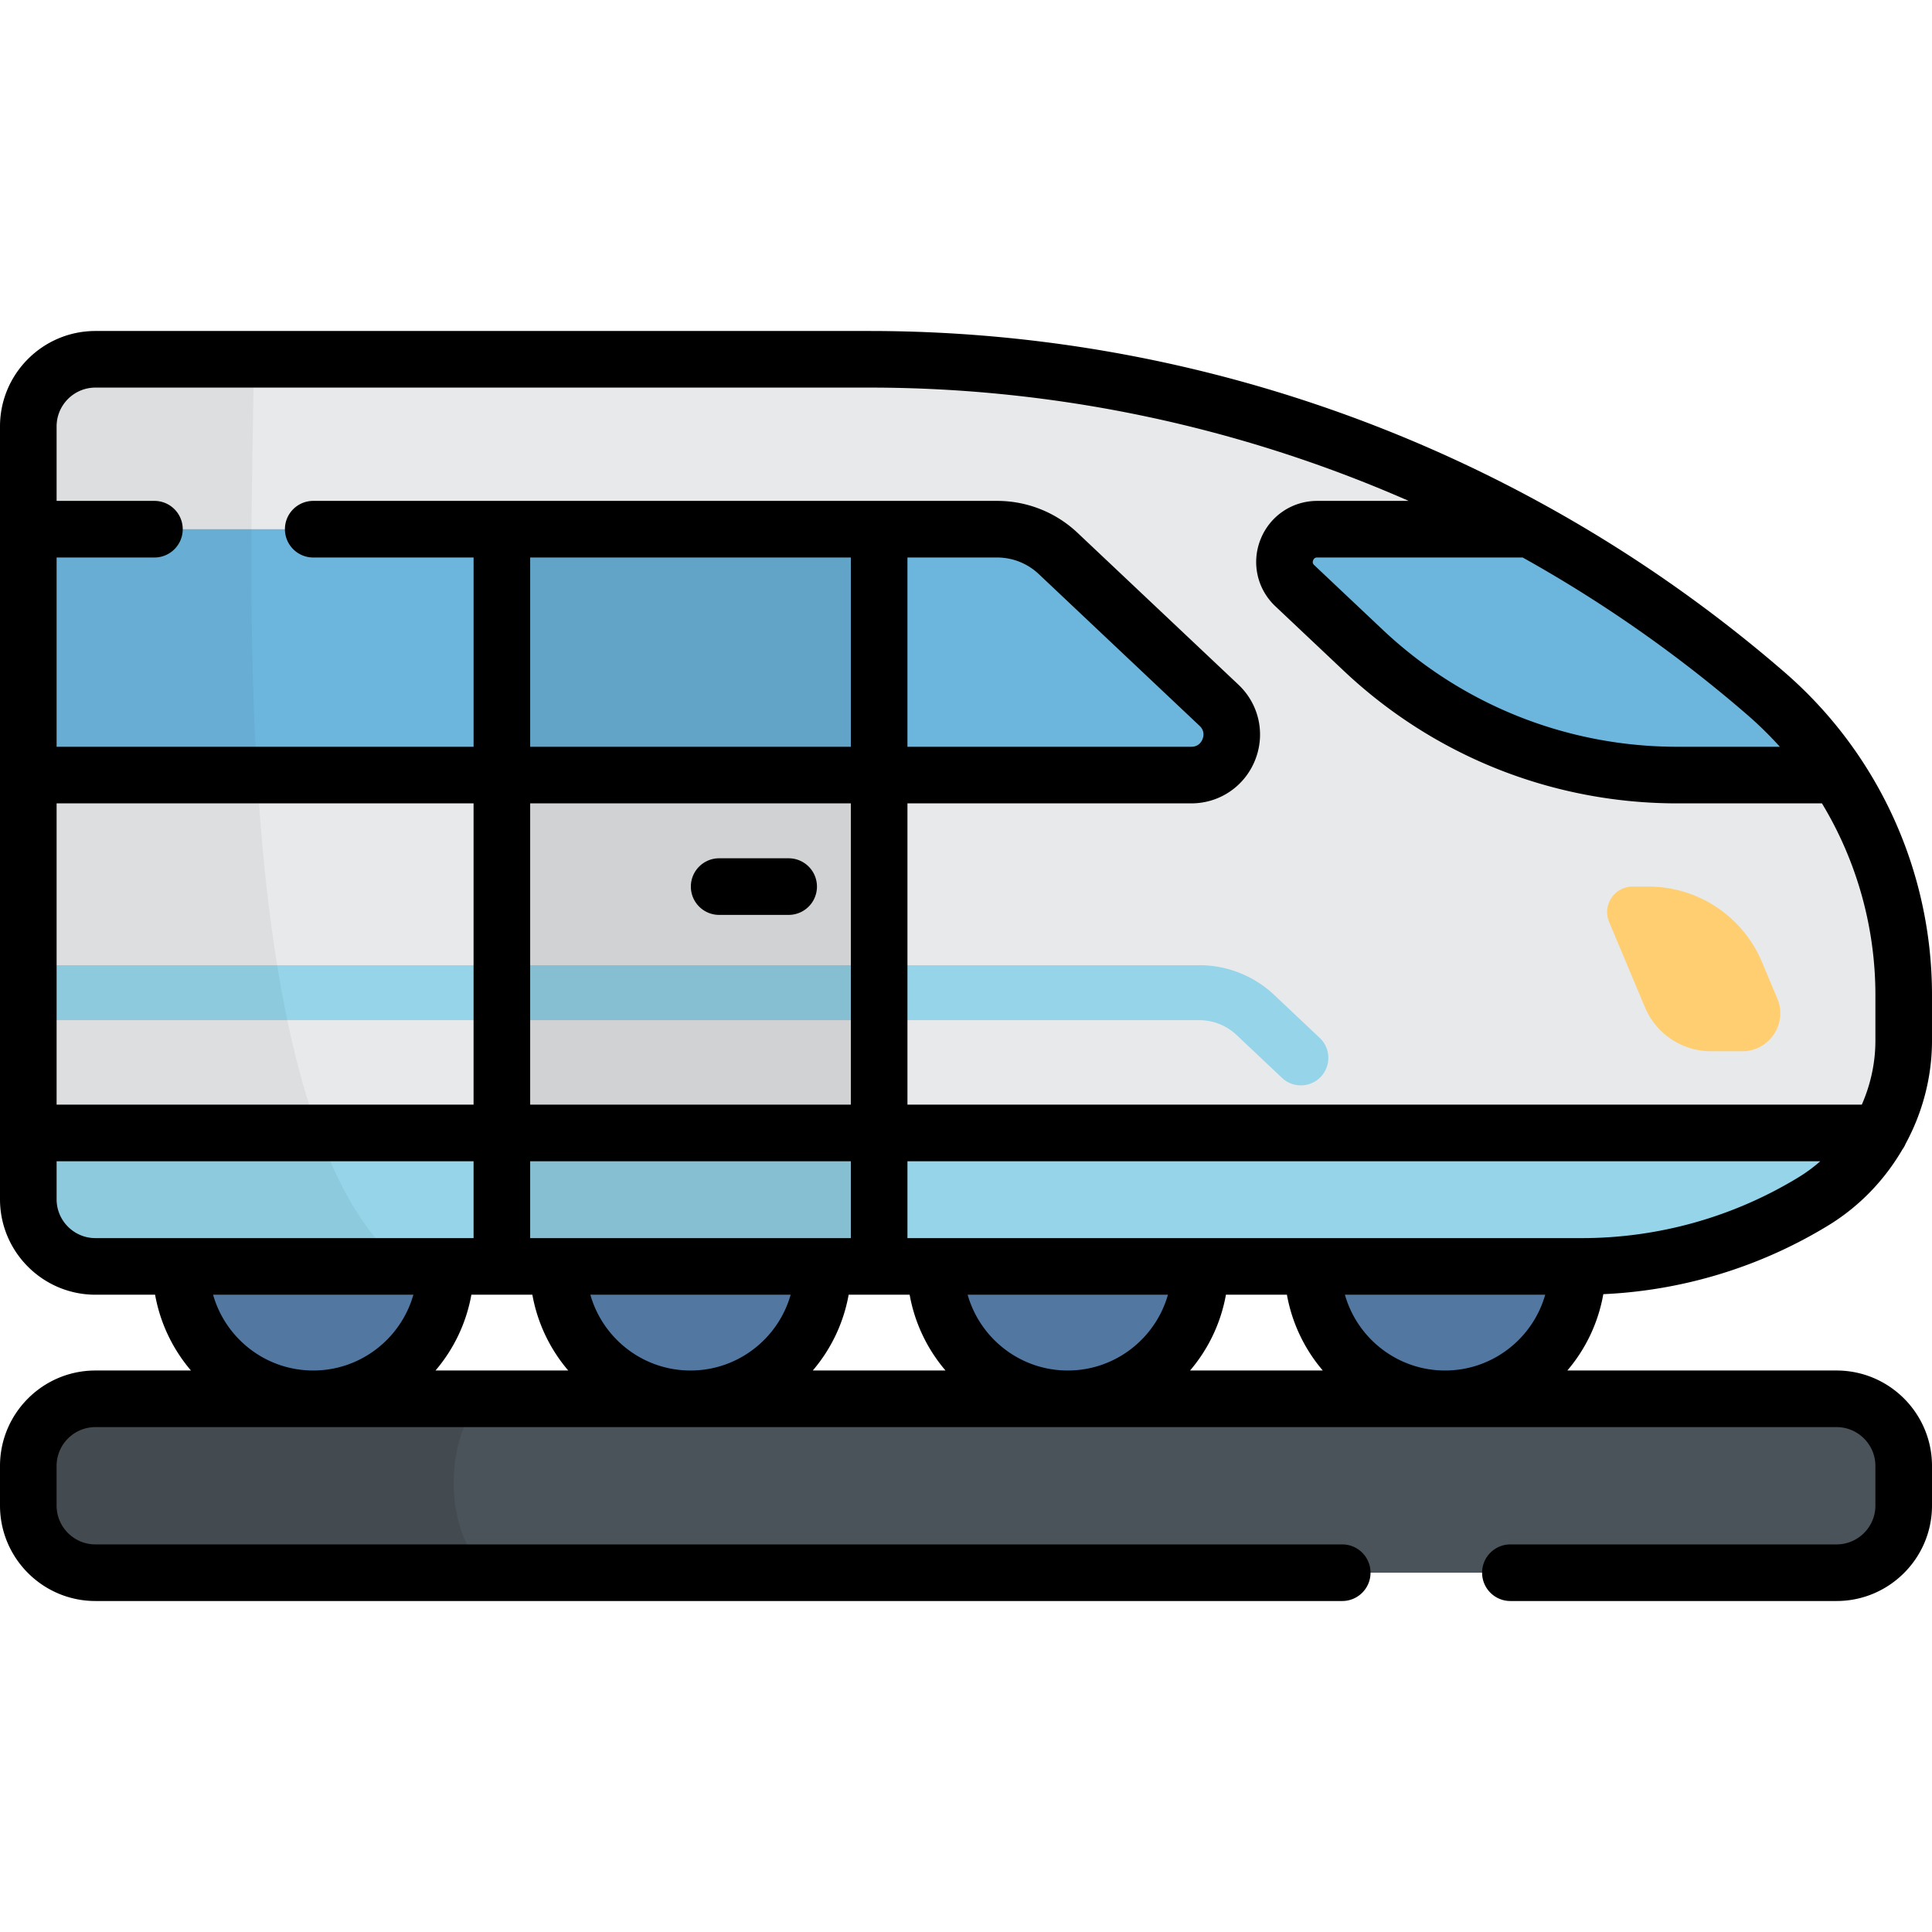 <svg xmlns="http://www.w3.org/2000/svg" version="1.1" xmlns:xlink="http://www.w3.org/1999/xlink" width="512" height="512" x="0" y="0" viewBox="0 0 512 512" style="enable-background:new 0 0 512 512" xml:space="preserve" class=""><g><circle cx="83.01" cy="335.61" r="35.09" style="" fill="#5278a1" data-original="#5278a1" class=""></circle><circle cx="182.99" cy="335.61" r="35.09" style="" fill="#5278a1" data-original="#5278a1" class=""></circle><circle cx="282.98" cy="335.61" r="35.09" style="" fill="#5278a1" data-original="#5278a1" class=""></circle><circle cx="382.96" cy="335.61" r="35.09" style="" fill="#5278a1" data-original="#5278a1" class=""></circle><path d="M419.2 335.613H25.293c-9.827 0-17.793-7.966-17.793-17.793V113.008c0-9.827 7.966-17.793 17.793-17.793h205.119a362.894 362.894 0 0 1 237.579 88.58 105.724 105.724 0 0 1 36.508 79.917v12.069a49.874 49.874 0 0 1-23.886 42.568 117.866 117.866 0 0 1-61.413 17.264z" style="" fill="#e8e9ea" data-original="#e8e9ea" class=""></path><path d="m349.739 275.055-12.027-11.351a28.92 28.92 0 0 0-19.921-7.915H7.5v14.561h310.291c3.707 0 7.232 1.401 9.928 3.944l12.027 11.35a7.253 7.253 0 0 0 4.996 1.986 7.255 7.255 0 0 0 5.295-2.284 7.279 7.279 0 0 0-.298-10.291zM7.5 300.246v17.574c0 9.827 7.966 17.793 17.793 17.793H419.2c21.669 0 42.919-5.974 61.414-17.265a49.844 49.844 0 0 0 17.47-18.102H7.5z" style="" fill="#95d4e9" data-original="#95d4e9"></path><path d="M467.992 183.795a362.762 362.762 0 0 0-62.544-43.553h-56.365c-7.845 0-11.656 9.59-5.95 14.974l18.099 17.081a121.384 121.384 0 0 0 83.313 33.106h42.417a105.673 105.673 0 0 0-18.97-21.608zM7.5 205.403h308.199c9.692 0 14.4-11.848 7.352-18.5l-42.619-40.222a23.61 23.61 0 0 0-16.206-6.44H7.5v65.162z" style="" fill="#6cb6de" data-original="#6cb6de"></path><path d="M133 140.24h99.98v195.37H133z" style="opacity:0.1;enable-background:new ;" fill="#000000" opacity="1" data-original="#000000" class=""></path><path d="M486.707 416.785H25.293c-9.827 0-17.793-7.966-17.793-17.793v-10.5c0-9.827 7.966-17.793 17.793-17.793h461.413c9.827 0 17.793 7.966 17.793 17.793v10.5c.001 9.827-7.965 17.793-17.792 17.793z" style="" fill="#4a5359" data-original="#4a5359"></path><path d="M128.508 370.698H25.293c-9.827 0-17.793 7.966-17.793 17.793v10.5c0 9.827 7.966 17.793 17.793 17.793h104.744c-13.38-9.138-12.251-38.491-1.529-46.086z" style="opacity:0.1;enable-background:new ;" fill="#000000" opacity="1" data-original="#000000" class=""></path><path d="M461.716 278.589h-8.276a18.98 18.98 0 0 1-17.496-11.625l-9.505-22.615c-1.875-4.462 1.401-9.394 6.242-9.394h4.175a32.63 32.63 0 0 1 30.081 19.987l4.065 9.672c2.791 6.638-2.084 13.975-9.286 13.975z" style="" fill="#ffce71" data-original="#ffce71"></path><path d="M67.245 95.215H25.293c-9.827 0-17.793 7.966-17.793 17.793V317.82c0 9.827 7.966 17.793 17.793 17.793h81.563c-48.385-40.22-39.611-196.968-39.611-240.398z" style="opacity:0.05;enable-background:new ;" fill="#000000" opacity="1" data-original="#000000" class=""></path><path d="M484.522 324.75c8.188-4.999 14.872-11.966 19.6-20.068a7.435 7.435 0 0 0 .909-1.617c4.485-8.281 6.968-17.652 6.968-27.284v-12.069a113.153 113.153 0 0 0-39.099-85.585 370.22 370.22 0 0 0-63.963-44.52c-54.336-29.889-115.694-45.892-178.526-45.892H25.293C11.347 87.715 0 99.062 0 113.008V317.82c0 13.946 11.347 25.293 25.293 25.293H41.1a42.43 42.43 0 0 0 9.506 20.085H25.293C11.347 363.198 0 374.545 0 388.491v10.501c0 13.946 11.347 25.293 25.293 25.293h330.412c4.143 0 7.5-3.357 7.5-7.5s-3.357-7.5-7.5-7.5H25.293c-5.676 0-10.293-4.617-10.293-10.293v-10.501c0-5.676 4.618-10.293 10.293-10.293h461.414c5.676 0 10.293 4.617 10.293 10.293v10.501c0 5.676-4.617 10.293-10.293 10.293h-86.435c-4.143 0-7.5 3.357-7.5 7.5s3.357 7.5 7.5 7.5h86.435c13.946 0 25.293-11.347 25.293-25.293v-10.501c0-13.946-11.347-25.293-25.293-25.293h-71.346a42.436 42.436 0 0 0 9.532-20.23 125.3 125.3 0 0 0 59.629-18.218zm-21.44-135.286a98.274 98.274 0 0 1 8.604 8.439h-27.141c-29.183 0-56.942-11.03-78.165-31.06l-18.1-17.083c-.173-.162-.576-.544-.283-1.281s.849-.737 1.086-.737h54.441a355.22 355.22 0 0 1 59.558 41.722zM15 147.742h25.925c4.142 0 7.5-3.357 7.5-7.5s-3.358-7.5-7.5-7.5H15v-19.734c0-5.676 4.618-10.293 10.293-10.293h205.119c49.58 0 98.202 10.392 142.911 30.027h-24.24c-6.666 0-12.564 4.003-15.026 10.198s-.92 13.155 3.929 17.73l18.1 17.082c24.018 22.668 55.434 35.151 88.46 35.151h38.29a98.156 98.156 0 0 1 14.165 50.808v12.069c0 5.907-1.28 11.674-3.605 16.966H240.483v-79.843h75.216c7.508 0 14.151-4.509 16.924-11.486 2.773-6.977 1.036-14.815-4.425-19.968l-42.618-40.223a31 31 0 0 0-21.354-8.484H83.01c-4.142 0-7.5 3.357-7.5 7.5s3.358 7.5 7.5 7.5h42.491v50.161H15v-50.161zm225.483 50.161v-50.161h23.743a16.06 16.06 0 0 1 11.059 4.393l42.618 40.222c1.379 1.302 1.08 2.765.779 3.52-.3.757-1.087 2.025-2.983 2.025l-75.216.001zm-99.982 94.843v-79.843h84.982v79.843h-84.982zm84.982 15v20.367h-84.982v-20.367h84.982zm-84.982-109.843v-50.161h84.982v50.161h-84.982zM15 212.903h110.501v79.843H15v-79.843zm10.293 115.21c-5.676 0-10.293-4.617-10.293-10.293v-10.074h110.501v20.367H25.293zm57.717 35.085c-12.61 0-23.264-8.509-26.54-20.085h53.08c-3.276 11.576-13.93 20.085-26.54 20.085zm32.404 0a42.439 42.439 0 0 0 9.506-20.085h16.163a42.439 42.439 0 0 0 9.506 20.085h-35.175zm67.578 0c-12.61 0-23.263-8.509-26.54-20.085h53.08c-3.276 11.576-13.929 20.085-26.54 20.085zm32.404 0a42.439 42.439 0 0 0 9.506-20.085h16.163a42.43 42.43 0 0 0 9.506 20.085h-35.175zm67.579 0c-12.61 0-23.263-8.509-26.54-20.085h53.08c-3.277 11.576-13.93 20.085-26.54 20.085zm32.404 0a42.439 42.439 0 0 0 9.506-20.085h16.162a42.43 42.43 0 0 0 9.506 20.085h-35.174zm67.578 0c-12.61 0-23.264-8.509-26.54-20.085h53.08c-3.276 11.576-13.93 20.085-26.54 20.085zm-142.474-35.085v-20.367h241.911a41.65 41.65 0 0 1-5.689 4.201 110.325 110.325 0 0 1-57.506 16.166H240.483zm-31.48-100.658h-18.417c-4.142 0-7.5 3.357-7.5 7.5s3.358 7.5 7.5 7.5h18.417a7.5 7.5 0 0 0 0-15z" fill="#000000" opacity="1" data-original="#000000" class=""></path></g></svg>